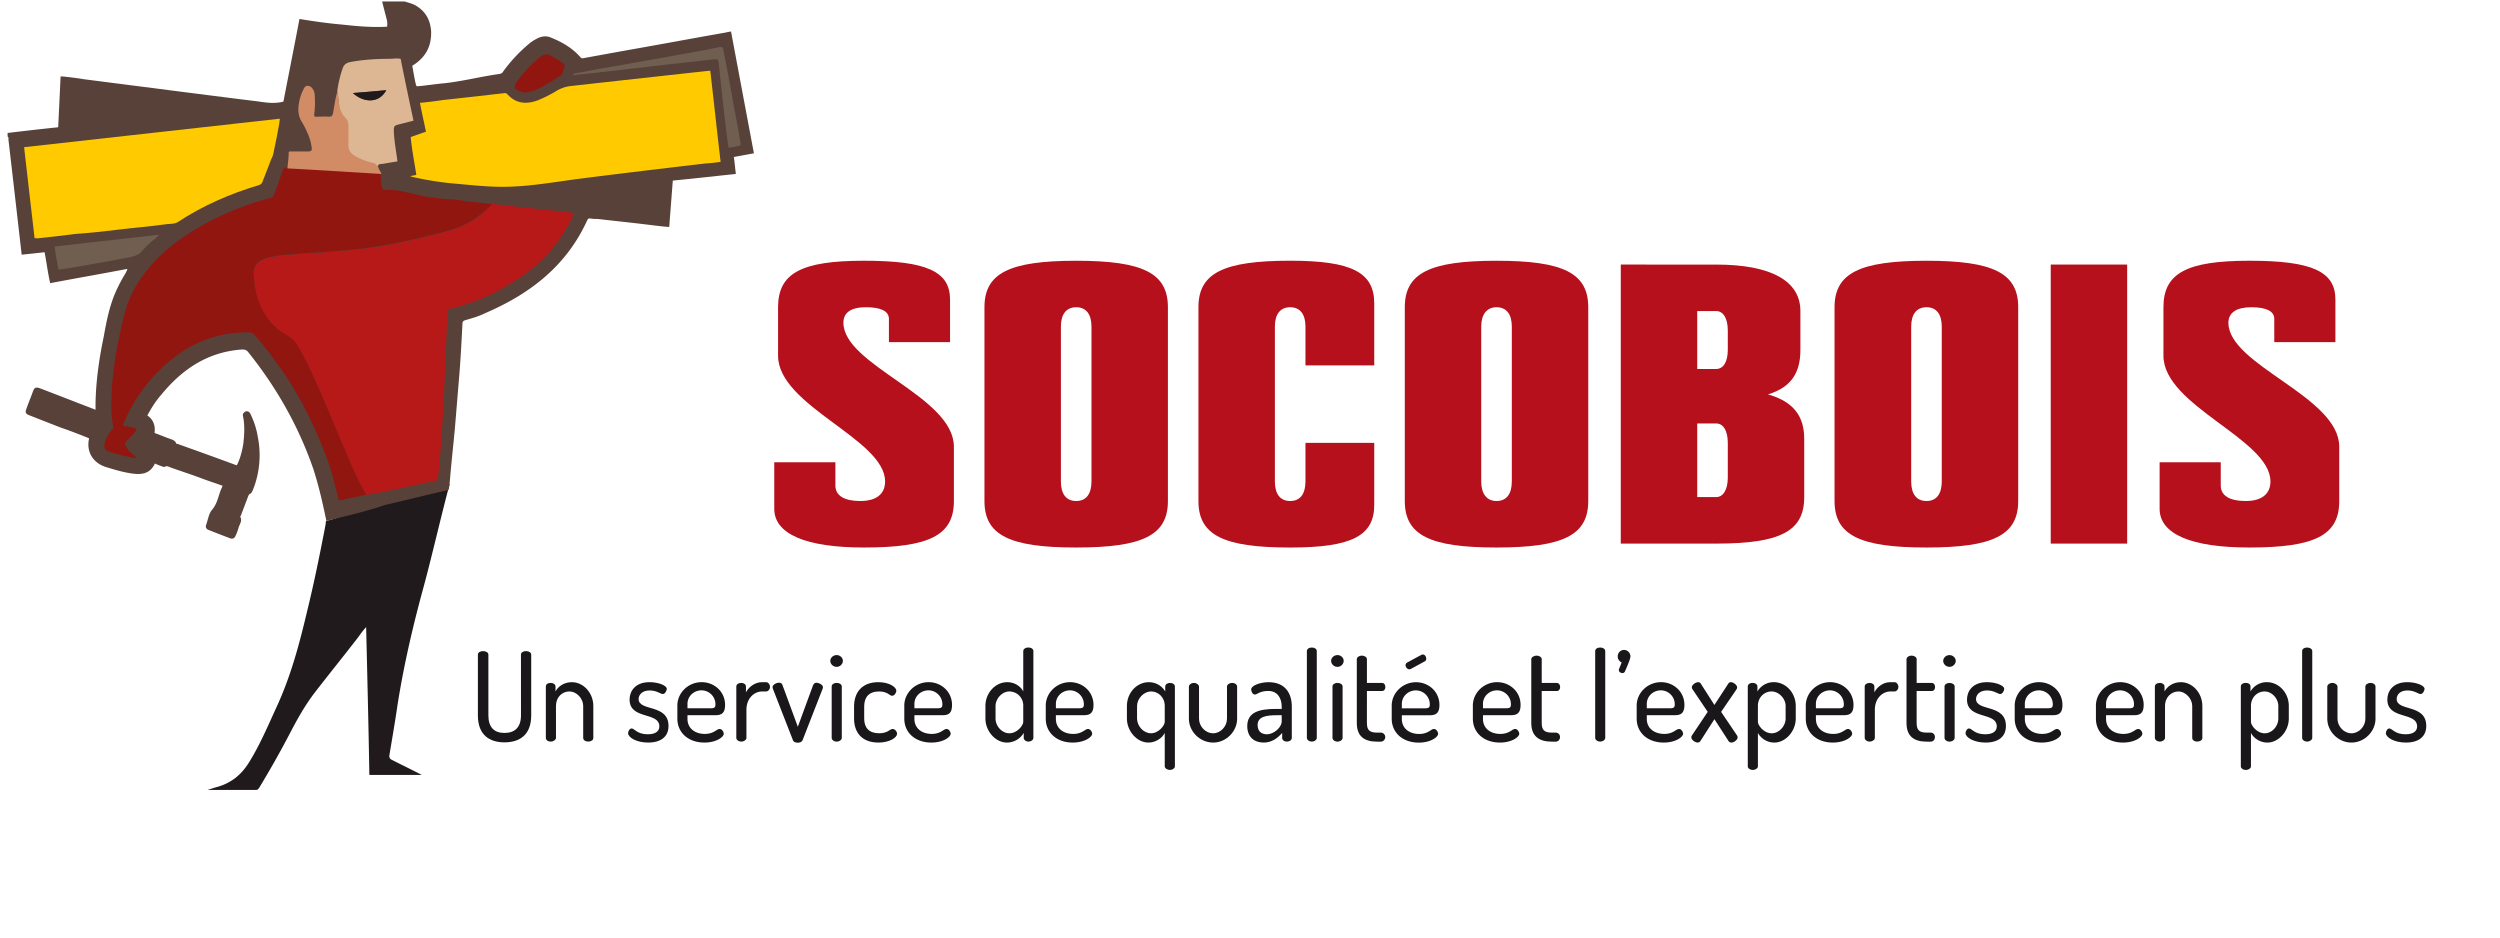 <svg xmlns="http://www.w3.org/2000/svg" width="136" height="51" viewBox="0 0 136 51"><defs><clipPath id="fobwa"><path d="M.414 42.86h131.574V.08H.414z"/></clipPath></defs><g><g><g><g><path fill="#201a1c" d="M21.01 27.158c1.158-.266 2.315-.558 3.45-.82-.458 1.706-.938 3.815-1.397 5.52-.59 2.148-1.092 4.296-1.441 6.51-.131.909-.285 1.794-.437 2.702-.022.133.022.218.131.266.524.266 1.07.532 1.63.82h-2.853c-.044-2.658-.11-5.315-.175-8.04-.19.2-.305.377-.436.554-.787 1.02-1.595 2.016-2.38 3.034-.525.687-.94 1.44-1.333 2.193a53.463 53.463 0 0 1-1.674 2.967c-.051.056-.073.11-.182.11H11.278c.189-.054.402-.132.582-.176.742-.222 1.288-.665 1.703-1.351.59-.952 1.027-1.993 1.485-2.99.765-1.657 1.223-3.366 1.638-5.115.393-1.595.72-3.211 1.03-4.828 0-.066 0-.133.04-.177 1.092-.266 2.184-.921 3.254-1.179z"/></g><g><path fill="#574139" d="M17.034 25.48c-.808-2.325-2.01-4.429-3.538-6.333-.11-.133-.206-.133-.35-.133-1.834.133-3.232 1.058-4.39 2.48-.294.332-.523.709-.742 1.107.328.222.448.554.393.952.306.111.612.244.94.355.087.044.174.066.218.177.022.044.043.067.104.067 1.053.376 2.101.752 3.172 1.15h.047c.171-.334.28-.742.346-1.15.056-.488.087-.953 0-1.44-.022-.089-.044-.192.022-.244.109-.155.305-.11.37.052.197.408.328.816.394 1.224a5.079 5.079 0 0 1-.262 2.91c-.044.088-.066.177-.175.221-.044.022-.065.089-.087.133-.131.354-.262.687-.393 1.04-.022.023-.044.067-.022.09.109.22-.066.398-.11.597-.043.133-.083.266-.152.399-.044.133-.153.2-.284.155-.415-.155-.808-.31-1.201-.465-.11-.044-.153-.133-.131-.244.109-.288.153-.642.327-.841.328-.377.35-.842.553-1.24 0-.022 0-.045.037-.067-.415-.155-.842-.288-1.244-.443-.547-.205-1.093-.376-1.639-.575-.087-.038-.153-.067-.24-.038-.066.06-.133 0-.175 0-.13-.05-.262-.095-.393-.162-.284.598-.772.62-1.332.532-.437-.067-.874-.2-1.31-.332-.743-.222-1.092-.854-.947-1.528v-.045c-.495-.199-.997-.398-1.521-.575-.568-.222-1.136-.443-1.698-.665-.224-.081-.268-.155-.18-.376.109-.31.24-.62.35-.929.086-.223.152-.245.37-.178.983.376 1.944.753 2.927 1.129.022 0 .043.022.109.044v-.354c.022-1.218.197-2.436.448-3.632.142-.797.294-1.572.6-2.313.175-.408.371-.787.607-1.164 0-.06.07-.088.07-.199-1.397.266-2.795.51-4.193.775-.13-.576-.196-1.13-.303-1.683-.402.045-.805.089-1.247.133-.044-.399-.634-5.536-.721-6.267 0-.044.022-.11-.044-.163v-.191c.917-.11 1.835-.217 2.752-.31l.13-2.763h.11c.393.039.764.083 1.158.15 1.048.133 8.324 1.074 9.39 1.196.48.066.945.155 1.464.022.286-1.484.59-3 .873-4.496.808.133 1.594.244 2.38.31.787.089 1.595.155 2.381.111.044-.177 0-.354-.044-.51-.073-.287-.152-.575-.218-.863h1.223c.197.066.393.11.568.2.546.31.83.774.873 1.432.022.816-.305 1.402-.96 1.823-.022.022-.044.022-.066.044.065.354.116.686.197 1.019.021.132.109.088.174.088.459-.044.917-.118 1.355-.155 1.026-.11 2.012-.371 3.035-.51.087-.021.153-.066.184-.132a8.281 8.281 0 0 1 1.432-1.528c.131-.11.284-.2.459-.288.24-.11.48-.133.72-.022.608.244 1.136.554 1.573 1.04.065.09.13.09.218.067.72-.133 1.463-.266 2.184-.398 1.769-.31 3.538-.64 5.307-.953.153-.022.327-.066.502-.095.415 2.221.83 4.414 1.245 6.628-.362.066-.72.133-1.092.2.044.287.066.597.11.924-1.136.116-2.272.249-3.43.36l-.196 2.524c-.415-.028-.83-.088-1.223-.133-.895-.11-1.774-.199-2.664-.303-.131 0-.262 0-.415-.029-.066 0-.11 0-.153.089-1.136 2.502-3.123 4.02-5.57 5.07-.349.174-.698.267-1.07.377-.087.023-.152.067-.152.178-.044.843-.087 1.705-.153 2.568l-.262 3.171c-.087.926-.187 1.812-.262 2.72-.022.2-.022.398-.088.598-1.157.266-2.314.553-3.458.82-1.019.35-2.11.597-3.18.863-.197-.952-.416-1.927-.721-2.857z"/></g><g><path fill="#b71918" d="M26.773 11.096c.503.034 1.027.123 1.53.167.48.045.96.111 1.44.155.446.045.896.086 1.333.155.043 0 .087.022.153.045a7.898 7.898 0 0 1-.503.952c-.786 1.306-1.9 2.28-3.21 3.014-.948.573-1.987.972-3.08 1.224-.087 0-.109.058-.109.146 0 .488-.021.975-.043 1.462l-.13 3.078-.132 2.25c-.066.74-.088 1.493-.197 2.246-.022.11-.074.155-.175.177-.982.199-3.45.753-3.712.753-.11-.155-.21-.32-.306-.51-.415-.819-.764-1.683-1.136-2.546-.378-.864-.742-1.752-1.113-2.636-.35-.797-.7-1.564-1.136-2.303-.14-.265-.35-.509-.633-.664a3.212 3.212 0 0 1-1.333-1.373c-.284-.531-.415-1.085-.458-1.66-.022-.222-.044-.46.022-.643.13-.354.458-.465.764-.554.502-.132 1.026-.155 1.529-.199.524-.044 1.026-.066 1.55-.11.677-.045 1.332-.111 2.01-.178a18.805 18.805 0 0 0 1.9-.31c.655-.133 1.31-.288 1.943-.443.72-.177 1.418-.354 2.075-.73a4.61 4.61 0 0 0 1.157-.965"/></g><g><path fill="#91160f" d="M26.772 11.096c-.35.364-.742.674-1.157.94-.634.377-1.354.554-2.075.731-.633.155-1.289.31-1.944.443a28.27 28.27 0 0 1-1.9.31c-.655.089-1.332.133-2.009.177-.524.044-1.026.067-1.55.11-.503.045-1.027.067-1.53.2-.305.089-.633.2-.764.554-.087.207-.043.443-.021.642a4.38 4.38 0 0 0 .458 1.66 3.212 3.212 0 0 0 1.332 1.374c.284.155.495.398.634.664.436.73.786 1.528 1.135 2.303.372.864.737 1.75 1.114 2.635.371.864.699 1.706 1.136 2.547.097.177.174.354.305.51-.349.112-.72.154-1.07.243-.153.022-.284.089-.436.066-.088-.376-.197-.73-.284-1.107-.219-.841-.525-1.639-.874-2.436-.524-1.196-1.136-2.366-1.878-3.432-.495-.709-.983-1.382-1.55-2.015a.394.394 0 0 0-.306-.133c-1.617-.022-3.036.51-4.272 1.528a8.784 8.784 0 0 0-2.236 2.768c-.11.2-.178.398-.284.598-.022.066-.066.11-.022.2.24.021.48.066.72.16-.13.26-.327.408-.502.592-.175.155-.175.224-.043.443.13.221.355.332.545.554a8.158 8.158 0 0 1-1.528-.365c-.219-.056-.271-.233-.219-.455.066-.288.24-.531.415-.769.044-.028.066-.072.044-.16-.109-.555-.109-1.13-.087-1.684.065-1.528.349-3.012.72-4.473.219-.842.634-1.595 1.158-2.251.851-1.093 1.943-1.89 3.145-2.555a15.438 15.438 0 0 1 3.625-1.439c.11-.022.153-.086.182-.177.145-.317.364-1.019.495-1.351.044-.089.087-.133.196-.133.7.022 4.761.266 4.98.266.087 0 .109.044.13.11.044.178.023.554.088.731.022.06.044.111.147.111.661-.051 1.316.177 1.972.31.546.11 1.091.177 1.65.2.293 0 .577.088.861.11.415.044.83.089 1.245.145h.11"/></g><g><path fill="#ffcb00" d="M22.299 9.581c.131-.022.245-.044.35-.066-.105-.687-.24-1.35-.306-2.06.262-.088.546-.199.83-.287-.11-.532-.226-1.041-.328-1.573a22.04 22.04 0 0 0 1.267-.155c.808-.088 1.594-.177 2.402-.265.306-.045.611-.067.939-.111.065 0 .11.022.153.066.458.51 1.026.554 1.638.332.327-.132.633-.287.945-.465.234-.155.496-.265.805-.31.783-.088 7.357-.819 7.645-.841.192 1.66.367 3.3.563 4.96-.284.045-.563.067-.83.089-1.004.11-6.923.82-7.578.93-1.266.177-2.533.376-3.824.332-.784-.022-1.548-.11-2.334-.177a16.945 16.945 0 0 1-2.092-.332c-.114-.022-.158-.045-.245-.067"/></g><g><path fill="#ffcb00" d="M1.88 12.945c-.197-1.638-.372-3.277-.569-4.938 4.652-.51 9.26-1.04 13.912-1.55-.022.332-.11.62-.153.93-.065.31-.131.62-.196.952-.022.178-.132.309-.175.465-.131.355-.284.731-.415 1.068-.022.106-.087.15-.19.195-1.557.465-3.042 1.107-4.425 2.015-.168.11-.403.088-.583.11-.917.128-1.832.2-2.73.31-.764.09-1.516.178-2.271.226-.677.085-1.376.173-2.061.24-.057-.023-.101 0-.145-.023"/></g><g><path fill="#ddb694" d="M18.629 3.752c.065-.22.196-.33.415-.374.684-.133 1.42-.178 2.14-.178.197 0 .393-.044.612 0 .218 1.108.458 2.237.698 3.366l-.786.2c-.262.066-.284.088-.284.376.022.554.131 1.098.197 1.639-.284.044-.546.089-.808.133-.088.022-.251-.022-.251.142-.088-.054-.497-.164-.606-.186a3.691 3.691 0 0 1-.83-.288c-.393-.2-.568-.342-.546-.82v-.93c0-.177-.06-.31-.175-.443-.196-.189.116-.039.071-.327-.065-.221-.065-.846-.131-1.086a6.2 6.2 0 0 1 .284-1.224zm.568 1.309c.611.553 1.441.553 1.812-.155"/></g><g><path fill="#d18b65" d="M18.344 4.998c.087.222.065.443.109.664.044.288.131.538.328.731.109.11.174.266.174.443v.93c-.032.474.153.62.546.82.262.132.546.221.83.287.11.023.153.133.24.183.022.15.131.26.175.408-1.703-.103-3.407-.214-5.11-.303.022-.288.068-.575.068-.841 0-.11.085-.08.172-.08h.852c.218 0 .262-.053.218-.274a2.74 2.74 0 0 0-.24-.776 4.373 4.373 0 0 0-.284-.553c-.24-.377-.218-.775-.131-1.174.044-.2.11-.376.196-.553.044-.111.11-.244.24-.244.154 0 .263.11.328.244a.596.596 0 0 1 .066.265c.022.332.022.665-.022.997-.022.133 0 .2.153.177.218 0 .415-.022.633 0 .153 0 .197-.044.233-.2.073-.398.117-.765.226-1.15"/></g><g><path fill="#705f50" d="M2.97 13.411c1.9-.221 3.777-.42 5.7-.642-.132.11-.208.221-.328.288a4.89 4.89 0 0 0-.59.575c-.175.222-.393.288-.655.355-1.07.2-2.14.398-3.21.576-.219.044-.46.066-.7.11-.087-.398-.152-.82-.218-1.262"/></g><g><path fill="#91160f" d="M28.58 5.04c-.08-.022-.168-.022-.256-.064-.37-.113-.414-.246-.174-.578.327-.465.742-.886 1.18-1.262.217-.177.414-.244.676-.089.218.133.437.244.633.399l.066.066c.044.067-.113.532-.175.576-.458.31-.917.598-1.42.82-.196.068-.37.11-.53.132"/></g><g><path fill="#201a1c" d="M21.01 4.907c-.372.708-1.202.708-1.813.155.611-.045 1.2-.086 1.812-.155"/></g><g><path fill="#705f50" d="M31.143 4.09c.087-.133.218-.11.328-.133.83-.155 1.66-.31 2.467-.443 1.201-.221 2.38-.42 3.582-.642.546-.089 1.092-.2 1.616-.31.131-.034.197.022.218.155.197 1.035.394 2.037.568 3.075.131.667.262 1.354.372 2.04v.067c-.197.066-.415.11-.656.133-.087-.31-.502-4.186-.546-4.629-.021-.132-.05-.199-.218-.177-.371.045-1.844.2-2.206.244-.371.044-3.93.443-4.237.487-.393.044-.83.089-1.288.133"/></g></g><g><g><path fill="#b6101d" d="M48.357 18.612v-1.265c0-.422-.437-.633-1.248-.633-.825 0-1.227.295-1.227.843 0 2.32 6.01 4.006 6.01 6.747v2.951c0 1.855-1.31 2.53-4.887 2.53-3.18 0-4.885-.737-4.885-2.108v-2.53h3.326v1.265c0 .548.478.843 1.351.843.874 0 1.352-.38 1.352-1.063 0-2.31-5.822-4.102-5.822-6.842v-2.636c0-1.855 1.268-2.53 4.678-2.53s4.678.584 4.678 2.109v2.319z"/></g><g><path fill="#b6101d" d="M63.534 16.714v10.541c0 1.855-1.351 2.53-4.99 2.53-3.638 0-4.99-.675-4.99-2.53v-10.54c0-1.856 1.352-2.53 4.99-2.53 3.639 0 4.99.674 4.99 2.53m-5.821 1.053v8.424c0 .684.291 1.063.832 1.063.54 0 .831-.38.831-1.063v-8.424c0-.675-.29-1.054-.831-1.054-.54 0-.832.38-.832 1.054"/></g><g><path fill="#b6101d" d="M71.017 19.877v-2.109c0-.674-.292-1.054-.832-1.054s-.832.38-.832 1.054v8.424c0 .684.291 1.063.832 1.063.54 0 .832-.38.832-1.063v-2.099h3.742v3.373c0 1.687-1.227 2.32-4.574 2.32-3.638 0-4.99-.675-4.99-2.53V16.713c0-1.855 1.352-2.53 4.99-2.53 3.347 0 4.574.633 4.574 2.32v3.373z"/></g><g><path fill="#b6101d" d="M86.401 16.714v10.541c0 1.855-1.352 2.53-4.99 2.53s-4.99-.675-4.99-2.53v-10.54c0-1.856 1.352-2.53 4.99-2.53s4.99.674 4.99 2.53m-5.822 1.053v8.424c0 .684.309 1.063.832 1.063.54 0 .832-.38.832-1.063v-8.424c0-.675-.291-1.054-.832-1.054-.523 0-.832.38-.832 1.054"/></g><g><path fill="#b6101d" d="M93.36 14.393c2.981 0 4.582.885 4.582 2.53v2.108c0 1.201-.457 2.024-1.764 2.424 1.41.4 1.972 1.202 1.972 2.425v3.162c0 1.855-1.29 2.53-4.79 2.53h-5.19v-15.18zm0 5.679c.403 0 .632-.408.632-1.041v-1.055c0-.632-.229-1.054-.631-1.054h-1.032v3.15zm0 6.97c.403 0 .632-.442.632-1.054V24.09c0-.632-.229-1.054-.631-1.054h-1.032v4.006z"/></g><g><path fill="#b6101d" d="M109.79 16.714v10.541c0 1.855-1.351 2.53-4.99 2.53-3.638 0-5.001-.675-5.001-2.53v-10.54c0-1.856 1.363-2.53 5.002-2.53 3.638 0 4.99.674 4.99 2.53m-5.822 1.053v8.424c0 .684.29 1.063.832 1.063.54 0 .831-.38.831-1.063v-8.424c0-.675-.29-1.054-.831-1.054-.541 0-.832.38-.832 1.054"/></g><g/><g clip-path="url(#fobwa)"><path fill="#b6101d" d="M111.56 29.572h4.158v-15.18h-4.158z"/></g><g clip-path="url(#fobwa)"><path fill="#b6101d" d="M123.72 18.612v-1.265c0-.422-.437-.633-1.247-.633-.811 0-1.248.295-1.248.843 0 2.32 6.03 4.006 6.03 6.747v2.951c0 1.855-1.302 2.53-4.886 2.53-3.182 0-4.886-.737-4.886-2.108v-2.53h3.326v1.265c0 .548.478.843 1.351.843.874 0 1.352-.38 1.352-1.063 0-2.31-5.821-4.102-5.821-6.842v-2.636c0-1.855 1.268-2.53 4.678-2.53s4.677.584 4.677 2.109v2.319z"/></g><g clip-path="url(#fobwa)"><path fill="#1a171b" d="M28.34 35.616c0-.134.133-.195.28-.195.132 0 .278.06.278.195v3.3c0 1.07-.637 1.468-1.454 1.468-.816 0-1.447-.398-1.447-1.468v-3.3c0-.134.14-.195.279-.195.14 0 .292.06.292.195v3.3c0 .653.318.956.876.956s.897-.303.897-.956z"/></g><g clip-path="url(#fobwa)"><path fill="#1a171b" d="M30.245 40.14c0 .101-.132.202-.278.202-.18 0-.273-.101-.273-.202v-2.794c0-.115.093-.196.273-.196.132 0 .252.081.252.196v.27c.132-.257.445-.506.89-.506.63 0 1.168.586 1.168 1.293v1.737c0 .135-.14.202-.279.202-.132 0-.272-.067-.272-.202v-1.737c0-.379-.33-.787-.757-.787-.377 0-.724.295-.724.787z"/></g><g clip-path="url(#fobwa)"><path fill="#1a171b" d="M35.869 39.52c0-.814-1.62-.35-1.62-1.467 0-.437.291-.943 1.088-.943.465 0 .937.175.937.364 0 .087-.087.282-.22.282-.119 0-.325-.195-.71-.195-.445 0-.604.27-.604.463 0 .695 1.627.25 1.627 1.47 0 .57-.399.902-1.11.902-.642 0-1.088-.283-1.088-.512 0-.101.08-.256.193-.256.152 0 .292.317.876.317.478 0 .63-.21.63-.424"/></g><g clip-path="url(#fobwa)"><path fill="#1a171b" d="M38.854 38.908h-1.455v.202c0 .498.392.815.943.815.498 0 .638-.269.804-.269.133 0 .226.16.226.262 0 .175-.405.478-1.05.478-.863 0-1.474-.525-1.474-1.306v-.707c0-.687.584-1.273 1.322-1.273.677 0 1.274.506 1.274 1.239 0 .539-.292.559-.59.559zm-.215-.377c.221 0 .281-.04.281-.216a.76.76 0 0 0-.757-.76c-.418 0-.764.323-.764.733v.243z"/></g><g clip-path="url(#fobwa)"><path fill="#1a171b" d="M41.456 37.616c-.43 0-.85.376-.85.989v1.535c0 .101-.125.202-.278.202-.16 0-.273-.101-.273-.202v-2.794c0-.115.113-.195.273-.195.14 0 .252.08.252.195v.316c.146-.276.473-.552.876-.552h.22c.112 0 .212.121.212.256s-.1.25-.212.25z"/></g><g clip-path="url(#fobwa)"><path fill="#1a171b" d="M42.053 37.489c-.006-.02-.026-.074-.026-.108 0-.135.206-.242.352-.242.08 0 .153.033.18.107l.843 2.29.83-2.263c.04-.065.08-.134.179-.134.126 0 .358.107.358.242 0 .04-.013.08-.026.108l-1.09 2.794c-.033.074-.145.121-.251.121-.12 0-.226-.04-.26-.121z"/></g><g clip-path="url(#fobwa)"><path fill="#1a171b" d="M45.853 35.954a.339.339 0 0 1-.338.323c-.193 0-.346-.155-.346-.323 0-.169.153-.317.346-.317.186 0 .338.148.338.317m-.06 1.393v2.795c0 .1-.125.202-.278.202-.153 0-.272-.101-.272-.202v-2.795c0-.114.119-.195.272-.195.153 0 .279.081.279.195"/></g><g clip-path="url(#fobwa)"><path fill="#1a171b" d="M46.461 39.09v-.658c0-.743.412-1.322 1.321-1.322.585 0 .977.263.977.465 0 .114-.1.276-.233.276s-.23-.235-.704-.235c-.544 0-.81.302-.81.816v.658c0 .498.26.8.817.8.467 0 .578-.234.724-.234.145 0 .246.148.246.262 0 .209-.412.478-1.01.478-.916 0-1.328-.566-1.328-1.306"/></g><g clip-path="url(#fobwa)"><path fill="#1a171b" d="M51.198 38.908h-1.454v.202c0 .498.392.815.943.815.498 0 .638-.269.804-.269.132 0 .225.16.225.262 0 .175-.405.478-1.049.478-.863 0-1.474-.525-1.474-1.306v-.707c0-.687.591-1.273 1.322-1.273.677 0 1.275.506 1.275 1.239 0 .539-.275.559-.592.559zm-.225-.377c.232 0 .292-.04.292-.216a.76.76 0 0 0-.757-.76c-.418 0-.764.323-.764.733v.243z"/></g><g clip-path="url(#fobwa)"><path fill="#1a171b" d="M56.216 40.14c0 .101-.112.202-.275.202-.136 0-.25-.1-.25-.202v-.269a1.067 1.067 0 0 1-.915.525c-.624 0-1.169-.626-1.169-1.306v-.687c0-.707.538-1.292 1.188-1.292.426 0 .743.249.87.505v-2.195c0-.115.127-.196.276-.196.163 0 .275.081.275.196zm-2.058-1.05c0 .404.345.801.75.801.432 0 .757-.437.757-.62v-.868a.76.76 0 0 0-.75-.787c-.418 0-.757.408-.757.787z"/></g><g clip-path="url(#fobwa)"><path fill="#1a171b" d="M58.896 38.908H57.44v.202c0 .498.392.815.943.815.498 0 .638-.269.804-.269.132 0 .226.16.226.262 0 .175-.406.478-1.059.478-.854 0-1.465-.525-1.465-1.306v-.707c0-.687.591-1.273 1.322-1.273.677 0 1.275.506 1.275 1.239 0 .539-.293.559-.591.559zm-.226-.377c.232 0 .292-.04.292-.216a.76.76 0 0 0-.757-.76c-.418 0-.764.323-.764.733v.243z"/></g><g clip-path="url(#fobwa)"><path fill="#1a171b" d="M63.914 41.696c0 .087-.113.188-.272.188-.153 0-.28-.101-.28-.188v-1.825c-.139.276-.484.525-.889.525-.624 0-1.169-.626-1.169-1.306v-.687c0-.707.531-1.293 1.195-1.293.432 0 .744.25.89.506v-.27c0-.115.113-.195.26-.195.152 0 .265.08.265.195zm-2.059-2.606c0 .404.352.8.757.8.432 0 .75-.437.75-.619v-.868c0-.492-.371-.787-.736-.787-.425 0-.77.408-.77.787z"/></g><g clip-path="url(#fobwa)"><path fill="#1a171b" d="M64.676 39.103v-1.75c0-.101.117-.202.28-.202.139 0 .271.1.271.202v1.75c0 .398.339.788.773.788.402 0 .748-.384.748-.788v-1.757c0-.101.126-.195.279-.195.16 0 .272.094.272.195v1.757c0 .687-.597 1.293-1.299 1.293-.733 0-1.324-.612-1.324-1.293"/></g><g clip-path="url(#fobwa)"><path fill="#1a171b" d="M70.274 40.14c0 .115-.112.202-.272.202-.146 0-.252-.087-.252-.202v-.27c-.232.27-.558.526-1.003.526-.498 0-.896-.283-.896-.895 0-.748.63-.936 1.554-.936h.319v-.133c0-.408-.2-.844-.731-.844-.465 0-.604.195-.724.195-.132 0-.205-.167-.205-.282 0-.209.504-.39.943-.39.929 0 1.267.632 1.267 1.321zm-.55-1.232h-.233c-.564 0-1.077.054-1.077.532 0 .35.214.505.506.505.379 0 .804-.377.804-.697z"/></g><g clip-path="url(#fobwa)"><path fill="#1a171b" d="M71.633 35.42v4.72c0 .101-.114.202-.267.202-.16 0-.272-.1-.272-.202v-4.72c0-.114.113-.195.272-.195.153 0 .267.08.267.195"/></g><g clip-path="url(#fobwa)"><path fill="#1a171b" d="M73.097 35.954a.339.339 0 0 1-.338.323c-.192 0-.345-.155-.345-.323 0-.169.153-.317.345-.317.186 0 .338.148.338.317m-.06 1.393v2.795c0 .1-.126.202-.278.202-.153 0-.272-.101-.272-.202v-2.795c0-.114.12-.195.272-.195.152 0 .279.081.279.195"/></g><g clip-path="url(#fobwa)"><path fill="#1a171b" d="M74.36 39.329c0 .383.14.525.552.525h.206c.136 0 .24.114.24.242s-.104.25-.24.25h-.206c-.717 0-1.102-.31-1.102-1.017V35.86c0-.114.146-.195.272-.195.14 0 .279.08.279.195v1.293h.837c.1 0 .166.107.166.222 0 .114-.067.215-.166.215h-.837z"/></g><g clip-path="url(#fobwa)"><path fill="#1a171b" d="M77.714 38.91H76.26v.203c0 .498.392.815.943.815.498 0 .638-.272.803-.272.133 0 .226.164.226.265 0 .175-.405.478-1.049.478-.863 0-1.474-.525-1.474-1.307v-.707c0-.686.59-1.272 1.321-1.272.678 0 1.275.503 1.275 1.239 0 .538-.292.559-.59.559zm-.226-.377c.233 0 .293-.04.293-.215a.76.76 0 0 0-.757-.76c-.419 0-.764.323-.764.733v.242zm-.743-2.141c-.027 0-.047.02-.073.02-.113 0-.21-.12-.21-.228 0-.06.037-.115.097-.148l.777-.418a.23.23 0 0 1 .066-.013c.113 0 .186.12.186.229 0 .06-.027.127-.093.15z"/></g><g clip-path="url(#fobwa)"><path fill="#1a171b" d="M82.129 38.908h-1.455v.202c0 .498.392.815.943.815.498 0 .638-.269.804-.269.132 0 .225.16.225.262 0 .175-.405.478-1.049.478-.863 0-1.474-.525-1.474-1.306v-.707c0-.687.591-1.273 1.321-1.273.678 0 1.275.506 1.275 1.239 0 .539-.292.559-.59.559zm-.226-.377c.232 0 .292-.04.292-.216a.76.76 0 0 0-.757-.76c-.418 0-.764.323-.764.733v.243z"/></g><g clip-path="url(#fobwa)"><path fill="#1a171b" d="M83.87 39.329c0 .383.139.525.55.525h.206c.153 0 .24.114.24.242s-.087.25-.24.25h-.206c-.716 0-1.118-.31-1.118-1.017V35.86c0-.114.162-.195.288-.195.14 0 .28.08.28.195v1.293h.836c.1 0 .166.107.166.222 0 .114-.066.215-.166.215h-.837z"/></g><g clip-path="url(#fobwa)"><path fill="#1a171b" d="M87.325 35.42v4.72c0 .101-.122.202-.275.202-.159 0-.272-.1-.272-.202v-4.72c0-.114.113-.195.272-.195.153 0 .275.08.275.195"/></g><g clip-path="url(#fobwa)"><path fill="#1a171b" d="M88.696 35.706c0 .094-.08.323-.299.821a.148.148 0 0 1-.133.088c-.093 0-.199-.06-.199-.162 0-.02 0-.061.013-.061l.14-.356a.354.354 0 0 1-.213-.33c0-.189.146-.35.346-.35.182 0 .345.161.345.35"/></g><g clip-path="url(#fobwa)"><path fill="#1a171b" d="M91.04 38.908h-1.454v.202c0 .498.392.815.958.815.484 0 .623-.269.805-.269.117 0 .21.16.21.262 0 .175-.405.478-1.05.478-.863 0-1.474-.525-1.474-1.306v-.707c0-.687.591-1.273 1.322-1.273.677 0 1.275.506 1.275 1.239 0 .539-.283.559-.591.559zm-.225-.377c.232 0 .292-.04.292-.216a.76.76 0 0 0-.757-.76c-.418 0-.764.323-.764.733v.243z"/></g><g clip-path="url(#fobwa)"><path fill="#1a171b" d="M92.042 40.005l.857-1.28-.824-1.225a.191.191 0 0 1-.04-.107c0-.135.206-.283.352-.283.04 0 .107.02.147.098l.73 1.141.744-1.141a.17.17 0 0 1 .158-.098c.12 0 .333.148.333.283a.182.182 0 0 1-.033.107l-.837 1.226.864 1.28c.02.026.033.058.033.114 0 .121-.193.276-.339.276a.186.186 0 0 1-.153-.08l-.77-1.193-.763 1.192a.186.186 0 0 1-.153.08c-.127 0-.339-.147-.339-.275 0-.056.014-.081.033-.115"/></g><g clip-path="url(#fobwa)"><path fill="#1a171b" d="M95.604 37.616a1.02 1.02 0 0 1 .89-.506c.663 0 1.195.586 1.195 1.293v.687c0 .68-.545 1.306-1.169 1.306-.405 0-.745-.25-.89-.525v1.825c0 .087-.126.188-.279.188-.159 0-.272-.101-.272-.188v-4.35c0-.115.113-.195.266-.195.146 0 .259.08.259.195zm1.534.787c0-.379-.346-.787-.77-.787-.366 0-.738.295-.738.787v.868c0 .182.32.62.75.62.406 0 .758-.397.758-.801z"/></g><g clip-path="url(#fobwa)"><path fill="#1a171b" d="M100.24 38.908h-1.455v.202c0 .498.392.815.942.815.499 0 .638-.269.804-.269.133 0 .226.16.226.262 0 .175-.405.478-1.05.478-.863 0-1.473-.525-1.473-1.306v-.707c0-.687.59-1.273 1.321-1.273.677 0 1.275.506 1.275 1.239 0 .539-.292.559-.59.559zm-.227-.377c.233 0 .292-.04.292-.216a.76.76 0 0 0-.756-.76c-.419 0-.764.323-.764.733v.243z"/></g><g clip-path="url(#fobwa)"><path fill="#1a171b" d="M102.835 37.616c-.425 0-.843.376-.843.989v1.535c0 .101-.127.202-.28.202-.158 0-.272-.101-.272-.202v-2.794c0-.115.114-.195.273-.195.14 0 .252.08.252.195v.316c.146-.276.458-.552.87-.552h.226c.113 0 .212.121.212.256s-.1.25-.212.25z"/></g><g clip-path="url(#fobwa)"><path fill="#1a171b" d="M104.265 39.329c0 .383.14.525.551.525h.214c.145 0 .231.114.231.242s-.086.25-.231.25h-.214c-.717 0-1.102-.31-1.102-1.017V35.86c0-.114.146-.195.272-.195.14 0 .28.08.28.195v1.293h.836c.1 0 .166.107.166.222 0 .114-.066.215-.166.215h-.837z"/></g><g clip-path="url(#fobwa)"><path fill="#1a171b" d="M106.393 35.954c0 .168-.156.323-.338.323-.193 0-.345-.155-.345-.323 0-.169.152-.317.345-.317.182 0 .338.148.338.317m-.06 1.393v2.795c0 .1-.126.202-.278.202-.153 0-.273-.101-.273-.202v-2.795c0-.114.12-.195.273-.195.152 0 .279.081.279.195"/></g><g clip-path="url(#fobwa)"><path fill="#1a171b" d="M108.625 39.52c0-.814-1.62-.35-1.62-1.467 0-.437.291-.943 1.088-.943.465 0 .937.175.937.364 0 .087-.087.282-.22.282-.119 0-.325-.195-.71-.195-.445 0-.604.27-.604.463 0 .695 1.627.25 1.627 1.47 0 .57-.399.902-1.11.902-.637 0-1.088-.283-1.088-.512 0-.101.08-.256.192-.256.153 0 .292.317.877.317.478 0 .63-.21.63-.424"/></g><g clip-path="url(#fobwa)"><path fill="#1a171b" d="M111.606 38.908h-1.455v.202c0 .498.392.815.943.815.499 0 .638-.269.804-.269.133 0 .226.16.226.262 0 .175-.405.478-1.059.478-.854 0-1.465-.525-1.465-1.306v-.707c0-.687.591-1.273 1.322-1.273.677 0 1.275.506 1.275 1.239 0 .539-.292.559-.591.559zm-.226-.377c.232 0 .292-.04.292-.216a.76.76 0 0 0-.757-.76c-.418 0-.764.323-.764.733v.243z"/></g><g clip-path="url(#fobwa)"><path fill="#1a171b" d="M116.024 38.908h-1.455v.202c0 .498.392.815.943.815.499 0 .638-.269.804-.269.133 0 .226.16.226.262 0 .175-.405.478-1.05.478-.863 0-1.474-.525-1.474-1.306v-.707c0-.687.591-1.273 1.322-1.273.677 0 1.275.506 1.275 1.239 0 .539-.292.559-.591.559zm-.226-.377c.232 0 .292-.04.292-.216a.76.76 0 0 0-.757-.76c-.418 0-.764.323-.764.733v.243z"/></g><g clip-path="url(#fobwa)"><path fill="#1a171b" d="M117.777 40.14c0 .101-.133.202-.274.202-.165 0-.278-.101-.278-.202v-2.794c0-.115.113-.196.278-.196.128 0 .247.081.247.196v.27c.133-.257.445-.506.89-.506.63 0 1.168.586 1.168 1.293v1.737c0 .135-.14.202-.293.202-.118 0-.258-.067-.258-.202v-1.737c0-.379-.345-.787-.757-.787-.358 0-.723.295-.723.787z"/></g><g clip-path="url(#fobwa)"><path fill="#1a171b" d="M122.426 37.616a1.02 1.02 0 0 1 .89-.506c.663 0 1.195.586 1.195 1.293v.687c0 .68-.545 1.306-1.17 1.306-.404 0-.75-.25-.889-.525v1.825c0 .087-.12.188-.279.188-.16 0-.272-.101-.272-.188v-4.35c0-.115.113-.195.265-.195.165 0 .26.08.26.195zm1.515.787c0-.379-.327-.787-.752-.787-.365 0-.737.295-.737.787v.868c0 .182.319.62.75.62.406 0 .739-.397.739-.801z"/></g><g clip-path="url(#fobwa)"><path fill="#1a171b" d="M125.787 35.42v4.72c0 .101-.126.202-.278.202-.16 0-.273-.1-.273-.202v-4.72c0-.114.113-.195.273-.195.152 0 .278.08.278.195"/></g><g clip-path="url(#fobwa)"><path fill="#1a171b" d="M126.604 39.103v-1.75c0-.101.12-.202.28-.202.139 0 .276.1.276.202v1.75c0 .398.334.788.76.788.417 0 .756-.384.756-.788v-1.757c0-.101.126-.195.28-.195.158 0 .271.094.271.195v1.757c0 .687-.597 1.293-1.308 1.293-.724 0-1.315-.612-1.315-1.293"/></g><g clip-path="url(#fobwa)"><path fill="#1a171b" d="M131.491 39.52c0-.814-1.62-.35-1.62-1.467 0-.437.292-.943 1.089-.943.465 0 .936.175.936.364 0 .087-.086.282-.219.282-.12 0-.326-.195-.71-.195-.445 0-.588.27-.588.463 0 .695 1.61.25 1.61 1.47 0 .57-.403.902-1.109.902-.637 0-1.089-.283-1.089-.512 0-.101.08-.256.185-.256.16 0 .3.317.885.317.477 0 .63-.21.63-.424"/></g></g></g></g></svg>